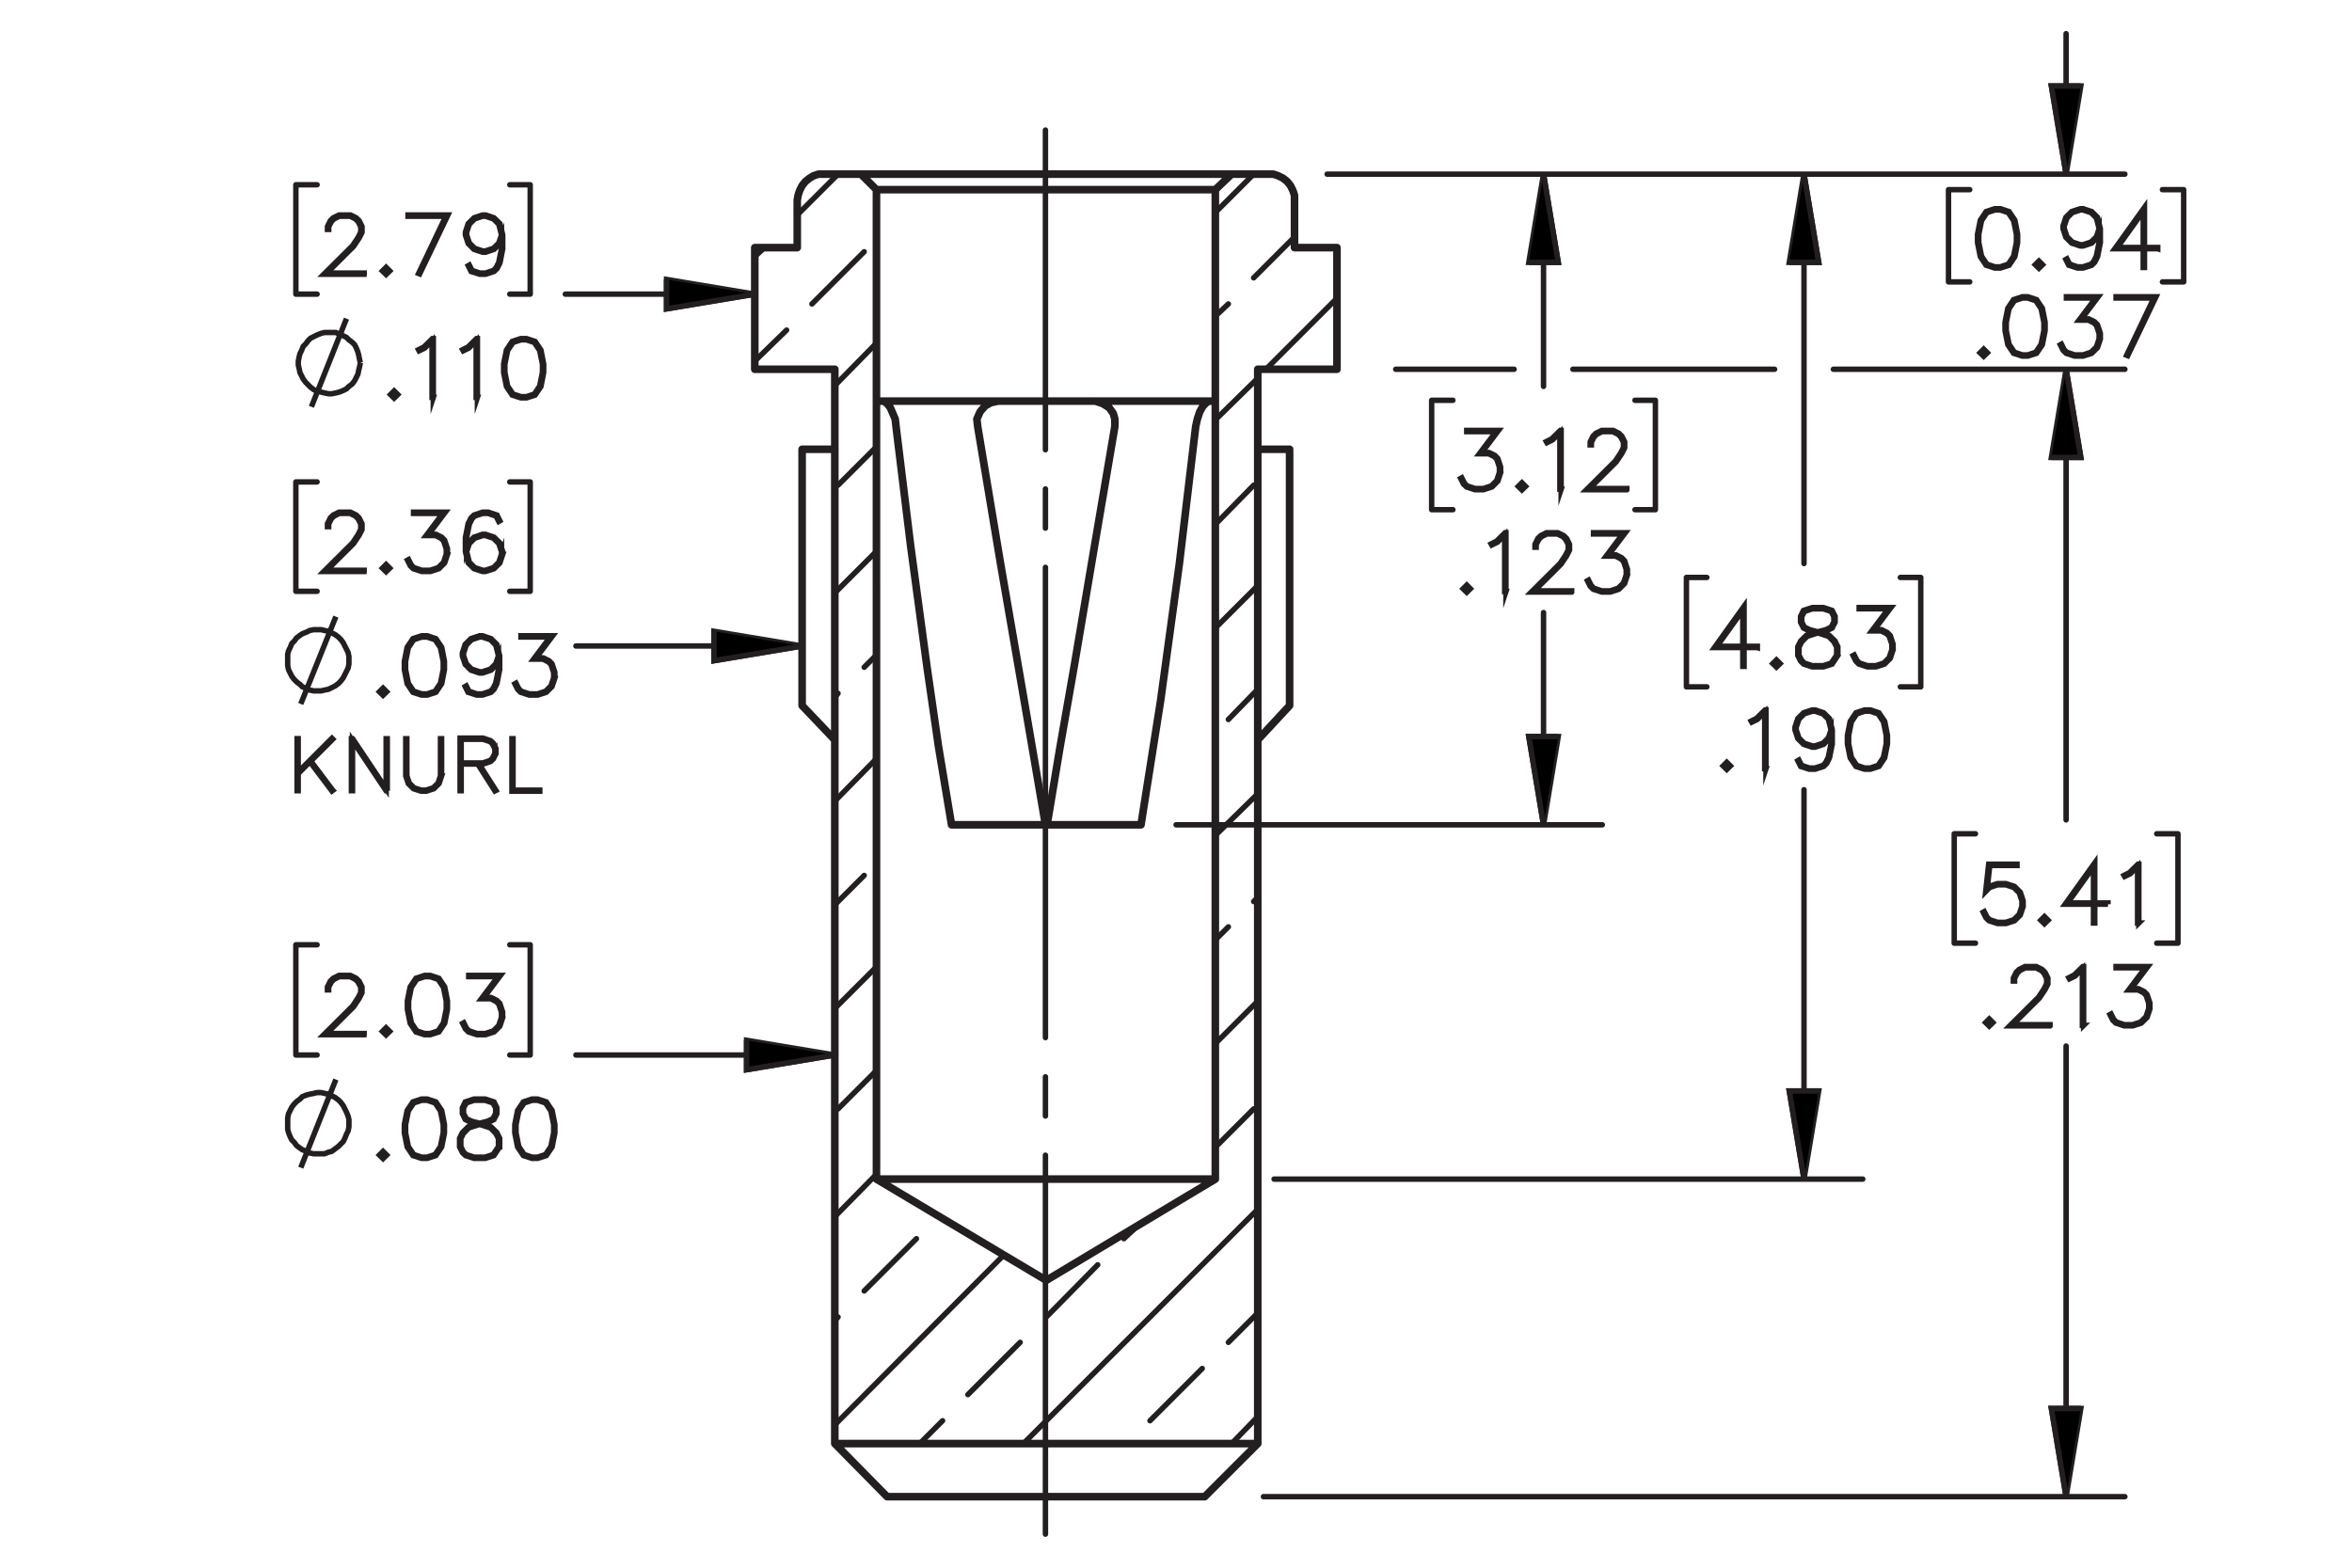 <?xml version="1.0" encoding="UTF-8"?><svg id="Layer_1" xmlns="http://www.w3.org/2000/svg" viewBox="0 0 216 144"><defs><style>.cls-1{stroke-dasharray:0 0 0 0 43.2 3.6 3.6 3.6;stroke-dashoffset:13.836px;}.cls-1,.cls-2,.cls-3,.cls-4,.cls-5{stroke:#231f20;}.cls-1,.cls-2,.cls-4,.cls-5{stroke-width:.5px;}.cls-1,.cls-3,.cls-4{stroke-linecap:round;stroke-linejoin:round;}.cls-1,.cls-3,.cls-4,.cls-5{fill:none;}.cls-2,.cls-5{stroke-miterlimit:10;}.cls-3{stroke-width:.7px;}</style></defs><path class="cls-2" d="m33.445,25.194h-3.706l2.642-2.629.501-.755.249-.497v-.479l-.249-.486-.238-.241-.491-.245h-.988l-.487.245-.242.241-.248.486v.241h-.114v-.27l.259-.532.271-.266.533-.262h1.049l.53.262.271.266.263.532v.539l-.263.521-.516.77-2.457,2.447h3.432v.11Z"/><path class="cls-2" d="m35.792,24.889l-.334.326-.335-.326.335-.334.334.334Zm-.16,0l-.174-.174-.174.174.174.174.174-.174Z"/><path class="cls-2" d="m41.137,19.746l-2.596,5.413-.1-.039,2.503-5.257h-3.474v-.117h3.667Z"/><path class="cls-2" d="m46.169,22.864l-.253,1.284-.263.521-.278.27-.786.255h-.526l-.8-.255-.263-.529.103-.06.249.489.729.245h.495l.743-.245.231-.241.249-.493.256-1.259v-.908l-.146.436-.534.532-.786.262h-.271l-.786-.262-.534-.532-.259-.784v-.27l.259-.784.534-.529.786-.262h.271l.786.262.534.529.26,1.039v1.288Zm-.114-1.281l-.249-.986-.487-.489-.743-.245h-.242l-.743.245-.487.489-.248.738v.241l.248.742.487.486.743.248h.242l.743-.248.487-.486.249-.734Z"/><path class="cls-5" d="m28.596,37.368l3.224-8.099m1.275,4.049l-.075-.3-.075-.375-.075-.3-.15-.375-.15-.3-.225-.225-.3-.225-.225-.225-.3-.15-.375-.15-.3-.15h-1.05l-.3.075-.375.15-.3.15-.3.15-.225.225-.225.3-.225.225-.15.375-.15.3-.075.3-.075.375v.375l.075.3.075.375.15.3.15.3.225.3.225.225.225.225.3.225.3.15.375.075.3.075.375.075h.3l.375-.075.3-.075.375-.15.3-.15.225-.225.3-.225.225-.3.15-.3.15-.3.075-.375.075-.3.075-.375"/><path class="cls-2" d="m36.53,36.243l-.334.326-.334-.326.334-.334.334.334Zm-.16,0l-.174-.174-.174.174.174.174.174-.174Z"/><path class="cls-2" d="m39.795,36.498h-.117v-5.204l-.668.678-.519.252-.057-.1.501-.255.778-.769h.082v5.399Z"/><path class="cls-2" d="m43.845,36.498h-.117v-5.204l-.668.678-.519.252-.057-.1.501-.255.778-.769h.082v5.399Z"/><path class="cls-2" d="m49.931,34.217l-.252,1.284-.533.791-.792.255h-.525l-.792-.255-.529-.791-.256-1.284v-.781l.256-1.284.529-.791.792-.262h.525l.792.262.533.791.252,1.284v.781Zm-.114-.018v-.745l-.256-1.259-.486-.734-.736-.245h-.494l-.735.245-.49.734-.252,1.259v.745l.252,1.259.49.734.735.245h.494l.736-.245.486-.734.256-1.259Z"/><path class="cls-2" d="m33.444,52.494h-3.706l2.642-2.629.501-.755.249-.497v-.479l-.249-.486-.238-.241-.491-.245h-.988l-.487.245-.242.241-.248.486v.241h-.114v-.27l.259-.532.271-.266.533-.262h1.049l.53.262.271.266.263.532v.539l-.263.521-.516.77-2.457,2.447h3.432v.11Z"/><path class="cls-2" d="m35.791,52.189l-.334.326-.335-.326.335-.334.334.334Zm-.16,0l-.174-.174-.174.174.174.174.174-.174Z"/><path class="cls-2" d="m41.097,50.926l-.26.784-.534.529-.786.255h-.779l-.786-.255-.277-.27-.256-.514.103-.057.252.5.235.241.743.245h.75l.743-.245.487-.489.249-.742v-.493l-.249-.741-.242-.231-.487-.248h-.868l1.529-2.033h-2.685v-.117h2.919l-1.529,2.032h.662l.533.263.271.277.26.784v.525Z"/><path class="cls-2" d="m46.169,50.926l-.26.784-.534.529-.786.255h-.271l-.786-.255-.534-.529-.259-1.04v-1.288l.252-1.284.263-.525.277-.266.786-.262h.526l.8.262.263.529-.103.06-.249-.489-.729-.245h-.495l-.743.245-.231.241-.249.493-.256,1.259v.908l.145-.436.534-.532.786-.263h.271l.786.263.534.532.26.784v.27Zm-.114-.018v-.238l-.249-.741-.487-.486-.743-.248h-.242l-.743.248-.487.486-.248.734.248.986.487.489.743.245h.242l.743-.245.487-.489.249-.742Z"/><path class="cls-5" d="m27.621,64.663l3.224-8.024m1.2,3.974v-.3l-.075-.375-.15-.3-.15-.3-.15-.3-.225-.3-.225-.225-.3-.225-.3-.15-.3-.15-.375-.075-.3-.075h-.675l-.375.075-.3.15-.375.15-.225.15-.3.225-.225.3-.225.225-.15.375-.15.3-.075.3v1.05l.075.375.15.3.15.3.225.3.225.225.3.225.225.225.375.15.3.15.375.075h.675l.3-.075.375-.075.3-.15.3-.15.3-.225.225-.225.225-.3.15-.3.15-.3.15-.3.075-.375v-.375"/><path class="cls-2" d="m35.512,63.542l-.334.326-.335-.326.335-.334.334.334Zm-.16,0l-.174-.174-.174.174.174.174.174-.174Z"/><path class="cls-2" d="m40.818,61.517l-.253,1.284-.533.791-.793.255h-.526l-.793-.255-.53-.791-.256-1.284v-.781l.256-1.284.53-.791.793-.262h.526l.793.262.533.791.253,1.284v.781Zm-.114-.018v-.745l-.256-1.259-.487-.734-.736-.245h-.495l-.736.245-.491.734-.252,1.259v.745l.252,1.259.491.734.736.245h.495l.736-.245.487-.734.256-1.259Z"/><path class="cls-2" d="m45.889,61.517l-.253,1.284-.263.521-.278.27-.786.255h-.526l-.8-.255-.263-.529.103-.06.249.489.729.245h.495l.743-.245.231-.241.249-.493.256-1.259v-.908l-.146.436-.534.532-.786.262h-.271l-.786-.262-.534-.532-.259-.784v-.27l.259-.784.534-.529.786-.262h.271l.786.262.534.529.26,1.039v1.288Zm-.114-1.281l-.249-.986-.487-.489-.743-.245h-.242l-.743.245-.487.489-.248.738v.241l.248.742.487.486.743.248h.242l.743-.248.487-.486.249-.734Z"/><path class="cls-2" d="m50.96,62.28l-.26.784-.534.529-.786.255h-.779l-.786-.255-.277-.27-.256-.514.103-.057.252.5.235.241.743.245h.75l.743-.245.487-.489.249-.742v-.493l-.249-.741-.242-.231-.487-.248h-.868l1.529-2.033h-2.685v-.117h2.919l-1.529,2.032h.662l.533.263.271.277.26.784v.525Z"/><path class="cls-2" d="m30.564,72.598l-.079.06-2.019-2.679-1.081,1.079v1.574h-.102v-4.78h.102v3.063l3.099-3.101.079.08-2.018,2.015,2.018,2.688Z"/><path class="cls-2" d="m35.566,72.633h-.111l-3.08-4.608v4.608h-.102v-4.78h.111l3.077,4.608v-4.608h.104v4.78Z"/><path class="cls-2" d="m40.556,71.274l-.235.701-.474.473-.703.229h-.47l-.703-.229-.477-.473-.232-.701v-3.421h.102v3.406l.223.663.435.438.664.219h.442l.664-.219.439-.438.22-.663v-3.406h.104v3.421Z"/><path class="cls-2" d="m45.546,69.233l-.235.473-.248.241-.703.235h-.362l1.542,2.422-.092.047-1.573-2.469h-1.52v2.45h-.102v-4.831h2.107l.703.235.248.238.235.476v.482Zm-.104-.028v-.429l-.22-.435-.209-.216-.665-.219h-1.993v2.171h1.993l.665-.223.209-.212.22-.438Z"/><path class="cls-2" d="m49.573,72.677h-2.559v-4.824h.102v4.726h2.457v.098Z"/><path class="cls-2" d="m33.441,95.045h-3.706l2.642-2.629.501-.756.249-.496v-.479l-.249-.485-.238-.241-.491-.245h-.988l-.487.245-.242.241-.248.485v.242h-.114v-.271l.259-.531.271-.267.533-.263h1.049l.53.263.271.267.263.531v.54l-.263.521-.516.769-2.457,2.447h3.432v.11Z"/><path class="cls-2" d="m35.788,94.739l-.334.327-.335-.327.335-.333.334.333Zm-.16,0l-.174-.174-.174.174.174.174.174-.174Z"/><path class="cls-2" d="m41.094,92.714l-.253,1.284-.533.791-.793.256h-.526l-.793-.256-.53-.791-.256-1.284v-.78l.256-1.284.53-.791.793-.263h.526l.793.263.533.791.253,1.284v.78Zm-.114-.018v-.745l-.256-1.259-.487-.734-.736-.245h-.495l-.736.245-.491.734-.252,1.259v.745l.252,1.26.491.734.736.244h.495l.736-.244.487-.734.256-1.26Z"/><path class="cls-2" d="m46.166,93.477l-.26.784-.534.528-.786.256h-.779l-.786-.256-.277-.27-.256-.514.103-.058.252.501.235.241.743.244h.75l.743-.244.487-.49.249-.741v-.493l-.249-.741-.242-.231-.487-.248h-.868l1.529-2.033h-2.685v-.117h2.919l-1.529,2.033h.662l.533.263.271.276.26.784v.524Z"/><path class="cls-5" d="m27.621,107.257l3.224-8.099m1.2,4.049v-.375l-.075-.3-.15-.375-.15-.3-.15-.3-.225-.3-.225-.225-.3-.225-.3-.15-.3-.15-.375-.075-.3-.075h-.375l-.3.075-.375.075-.3.075-.375.15-.225.225-.3.225-.225.225-.225.3-.15.3-.15.3-.075.375v1.05l.075.3.15.375.15.3.225.225.225.3.3.225.225.15.375.15.3.15.375.075h.975l.375-.15.3-.075.3-.225.3-.225.225-.225.225-.225.15-.3.15-.375.15-.3.075-.375v-.3"/><path class="cls-2" d="m35.512,106.096l-.334.327-.335-.327.335-.333.334.333Zm-.16,0l-.174-.174-.174.174.174.174.174-.174Z"/><path class="cls-2" d="m40.818,104.07l-.253,1.284-.533.791-.793.256h-.526l-.793-.256-.53-.791-.256-1.284v-.78l.256-1.284.53-.791.793-.263h.526l.793.263.533.791.253,1.284v.78Zm-.114-.018v-.745l-.256-1.259-.487-.734-.736-.245h-.495l-.736.245-.491.734-.252,1.259v.745l.252,1.26.491.734.736.244h.495l.736-.244.487-.734.256-1.26Z"/><path class="cls-2" d="m45.889,105.348l-.53.798-.793.256h-1.035l-.786-.256-.277-.27-.263-.528v-.791l.263-.532.53-.521.811-.27-.548-.131-.533-.27-.267-.536v-.539l.267-.543.804-.263h1.035l.8.263.27.543v.539l-.27.536-.534.27-.544.131.028.007.779.263.534.521.26.532v.791Zm-.114-.028v-.734l-.249-.486-.487-.496-.75-.245-.242-.067-.238.067-.75.245-.491.496-.245.486v.734l.245.486.235.241.743.244h1.003l.736-.244.491-.728Zm-.256-3.051v-.482l-.242-.472-.729-.245h-1.003l-.729.245-.242.472v.482l.242.478.487.238.743.191.743-.191.487-.238.242-.478Z"/><path class="cls-2" d="m50.96,104.07l-.253,1.284-.533.791-.793.256h-.526l-.793-.256-.53-.791-.256-1.284v-.78l.256-1.284.53-.791.793-.263h.526l.793.263.533.791.253,1.284v.78Zm-.114-.018v-.745l-.256-1.259-.487-.734-.736-.245h-.495l-.736.245-.491.734-.252,1.259v.745l.252,1.26.491.734.736.244h.495l.736-.244.487-.734.256-1.26Z"/><path class="cls-2" d="m185.293,22.29l-.253,1.284-.533.791-.793.255h-.526l-.793-.255-.53-.791-.256-1.284v-.781l.256-1.284.53-.791.793-.262h.526l.793.262.533.791.253,1.284v.781Zm-.114-.018v-.745l-.256-1.259-.487-.734-.736-.245h-.494l-.736.245-.49.734-.253,1.259v.745l.253,1.259.49.734.736.245h.494l.736-.245.487-.734.256-1.259Z"/><path class="cls-2" d="m187.583,24.315l-.334.326-.335-.326.335-.334.334.334Zm-.16,0l-.174-.174-.175.174.175.174.174-.174Z"/><path class="cls-2" d="m192.889,22.29l-.253,1.284-.263.521-.277.27-.786.255h-.526l-.8-.255-.264-.529.103-.06.249.489.729.245h.494l.743-.245.231-.241.249-.493.256-1.259v-.908l-.145.436-.533.532-.786.262h-.271l-.786-.262-.533-.532-.26-.784v-.27l.26-.784.533-.529.786-.262h.271l.786.262.533.529.26,1.039v1.288Zm-.114-1.281l-.249-.986-.487-.489-.743-.245h-.241l-.743.245-.487.489-.249.738v.241l.249.742.487.486.743.248h.241l.743-.248.487-.486.249-.734Z"/><path class="cls-2" d="m198.159,22.847h-1.217v1.724h-.117v-1.724h-2.606l2.724-3.799v3.682h1.217v.117Zm-1.334-.117v-3.316l-2.375,3.316h2.375Z"/><path class="cls-2" d="m182.512,32.404l-.334.326-.335-.326.335-.334.334.334Zm-.16,0l-.174-.174-.175.174.175.174.174-.174Z"/><path class="cls-2" d="m187.818,30.378l-.253,1.284-.533.791-.793.255h-.526l-.793-.255-.53-.791-.256-1.284v-.781l.256-1.284.53-.791.793-.262h.526l.793.262.533.791.253,1.284v.781Zm-.114-.018v-.745l-.256-1.259-.487-.734-.736-.245h-.494l-.736.245-.49.734-.253,1.259v.745l.253,1.259.49.734.736.245h.494l.736-.245.487-.734.256-1.259Z"/><path class="cls-2" d="m192.889,31.141l-.26.784-.533.529-.786.255h-.779l-.785-.255-.277-.27-.257-.514.103-.057.253.5.234.241.743.245h.75l.743-.245.487-.489.249-.742v-.493l-.249-.741-.241-.231-.487-.248h-.868l1.529-2.033h-2.685v-.117h2.92l-1.529,2.032h.661l.533.263.271.277.26.784v.525Z"/><path class="cls-2" d="m197.999,27.26l-2.597,5.413-.099-.039,2.503-5.257h-3.475v-.117h3.667Z"/><path class="cls-2" d="m185.8,83.264l-.26.784-.533.528-.785.256h-.778l-.786-.256-.277-.27-.256-.514.103-.058.252.501.234.241.743.244h.75l.743-.244.487-.49.248-.741v-.493l-.248-.741-.487-.486-.743-.248h-.75l-.743.248-.355.366.274-2.509h2.602v.117h-2.499l-.231,2.068.152-.145.786-.259h.778l.785.259.533.532.26.784v.524Z"/><path class="cls-2" d="m188.089,84.526l-.334.327-.334-.327.334-.333.334.333Zm-.159,0l-.175-.174-.174.174.174.174.175-.174Z"/><path class="cls-2" d="m193.592,83.059h-1.216v1.724h-.117v-1.724h-2.606l2.723-3.8v3.683h1.216v.117Zm-1.333-.117v-3.317l-2.375,3.317h2.375Z"/><path class="cls-2" d="m196.425,84.782h-.117v-5.204l-.668.678-.519.252-.057-.1.501-.255.778-.77h.082v5.399Z"/><path class="cls-2" d="m183.019,93.928l-.334.327-.334-.327.334-.333.334.333Zm-.159,0l-.175-.174-.174.174.174.174.175-.174Z"/><path class="cls-2" d="m188.267,94.233h-3.704l2.641-2.629.501-.756.249-.496v-.479l-.249-.485-.237-.241-.491-.245h-.988l-.486.245-.242.241-.249.485v.242h-.113v-.271l.26-.531.27-.267.533-.263h1.049l.529.263.271.267.263.531v.54l-.263.521-.516.769-2.456,2.447h3.431v.11Z"/><path class="cls-2" d="m191.356,94.184h-.117v-5.204l-.668.678-.519.252-.057-.1.501-.255.778-.77h.082v5.399Z"/><path class="cls-2" d="m197.445,92.665l-.26.784-.533.528-.785.256h-.778l-.786-.256-.277-.27-.256-.514.103-.058.252.501.234.241.743.244h.75l.743-.244.487-.49.248-.741v-.493l-.248-.741-.242-.231-.487-.248h-.867l1.528-2.033h-2.684v-.117h2.919l-1.529,2.033h.661l.533.263.271.276.26.784v.524Z"/><path class="cls-2" d="m137.815,43.416l-.26.784-.533.529-.785.255h-.778l-.786-.255-.277-.27-.256-.514.103-.057.252.5.234.241.743.245h.75l.743-.245.487-.489.248-.742v-.493l-.248-.741-.242-.231-.487-.248h-.867l1.528-2.033h-2.684v-.117h2.919l-1.529,2.032h.661l.533.263.271.277.26.784v.525Z"/><path class="cls-2" d="m140.103,44.678l-.334.326-.334-.326.334-.334.334.334Zm-.159,0l-.175-.174-.174.174.174.174.175-.174Z"/><path class="cls-2" d="m143.37,44.934h-.117v-5.204l-.668.678-.519.252-.057-.1.501-.255.778-.769h.082v5.399Z"/><path class="cls-2" d="m149.403,44.983h-3.704l2.641-2.629.501-.755.249-.497v-.479l-.249-.486-.237-.241-.491-.245h-.988l-.486.245-.242.241-.249.486v.241h-.113v-.27l.26-.532.27-.266.533-.262h1.049l.529.262.271.266.263.532v.539l-.263.521-.516.77-2.456,2.447h3.431v.11Z"/><path class="cls-2" d="m135.034,54.079l-.334.326-.334-.326.334-.334.334.334Zm-.159,0l-.175-.174-.174.174.174.174.175-.174Z"/><path class="cls-2" d="m138.301,54.334h-.117v-5.204l-.668.678-.519.252-.057-.1.501-.255.778-.769h.082v5.399Z"/><path class="cls-2" d="m144.334,54.384h-3.704l2.641-2.629.501-.755.249-.497v-.479l-.249-.486-.237-.241-.491-.245h-.988l-.486.245-.242.241-.249.486v.241h-.113v-.27l.26-.532.27-.266.533-.262h1.049l.529.262.271.266.263.532v.539l-.263.521-.516.77-2.456,2.447h3.431v.11Z"/><path class="cls-2" d="m149.46,52.816l-.26.784-.533.529-.785.255h-.778l-.786-.255-.277-.27-.256-.514.103-.057.252.5.234.241.743.245h.75l.743-.245.487-.489.248-.742v-.493l-.248-.741-.242-.231-.487-.248h-.867l1.528-2.033h-2.684v-.117h2.919l-1.529,2.032h.661l.533.263.271.277.26.784v.525Z"/><path class="cls-2" d="m161.388,59.483h-1.217v1.724h-.117v-1.724h-2.606l2.724-3.799v3.682h1.217v.117Zm-1.334-.117v-3.316l-2.375,3.316h2.375Z"/><path class="cls-2" d="m163.478,60.952l-.334.326-.335-.326.335-.334.334.334Zm-.16,0l-.174-.174-.175.174.175.174.174-.174Z"/><path class="cls-2" d="m168.784,60.203l-.53.798-.793.255h-1.035l-.785-.255-.277-.27-.264-.528v-.791l.264-.532.529-.521.81-.27-.547-.131-.534-.27-.267-.536v-.539l.267-.543.804-.262h1.035l.8.262.271.543v.539l-.271.536-.533.27-.544.131.028.007.779.262.533.521.26.532v.791Zm-.114-.028v-.734l-.249-.486-.487-.497-.75-.245-.242-.067-.238.067-.75.245-.49.497-.246.486v.734l.246.486.234.241.743.245h1.003l.736-.245.49-.727Zm-.256-3.051v-.482l-.242-.472-.729-.245h-1.003l-.73.245-.241.472v.482l.241.479.487.237.743.192.744-.192.486-.237.242-.479Z"/><path class="cls-2" d="m173.856,59.689l-.26.784-.533.529-.786.255h-.779l-.785-.255-.277-.27-.257-.514.103-.057.253.5.234.241.743.245h.75l.743-.245.487-.489.249-.742v-.493l-.249-.741-.241-.231-.487-.248h-.868l1.529-2.033h-2.685v-.117h2.92l-1.529,2.032h.661l.533.263.271.277.26.784v.525Z"/><path class="cls-2" d="m158.914,70.353l-.334.326-.334-.326.334-.334.334.334Zm-.159,0l-.175-.174-.174.174.174.174.175-.174Z"/><path class="cls-2" d="m162.181,70.608h-.117v-5.204l-.668.678-.519.252-.057-.1.501-.255.778-.769h.082v5.399Z"/><path class="cls-2" d="m168.27,68.328l-.253,1.284-.263.521-.277.27-.785.255h-.526l-.8-.255-.263-.529.102-.06.249.489.729.245h.494l.743-.245.231-.241.249-.493.256-1.259v-.908l-.145.436-.533.532-.785.262h-.271l-.785-.262-.533-.532-.26-.784v-.27l.26-.784.533-.529.785-.262h.271l.785.262.533.529.26,1.039v1.288Zm-.114-1.281l-.248-.986-.487-.489-.743-.245h-.241l-.743.245-.487.489-.249.738v.241l.249.742.487.486.743.248h.241l.743-.248.487-.486.248-.734Z"/><path class="cls-2" d="m173.34,68.328l-.253,1.284-.533.791-.792.255h-.526l-.793-.255-.529-.791-.256-1.284v-.781l.256-1.284.529-.791.793-.262h.526l.792.262.533.791.253,1.284v.781Zm-.114-.018v-.745l-.256-1.259-.486-.734-.736-.245h-.494l-.735.245-.491.734-.252,1.259v.745l.252,1.259.491.734.735.245h.494l.736-.245.486-.734.256-1.259Z"/><path class="cls-5" d="m165.673,108.306l-1.35-8.099h2.7l-1.35,8.099m0-92.31l1.35,8.099h-2.7l1.35-8.099m-23.921,59.765l-1.35-8.099h2.7l-1.35,8.099m0-59.765l1.35,8.099h-2.7l1.35-8.099m47.992,121.48l-1.35-8.099h2.7l-1.35,8.099m0-103.558l1.35,8.099h-2.7l1.35-8.099m0-17.922l-1.35-8.099h2.7l-1.35,8.099m-113.081,80.912l-8.099,1.35v-2.7l8.099,1.35m-2.999-37.569l-8.099,1.35v-2.7l8.099,1.35m-4.349-32.32l-8.099,1.35v-2.7l8.099,1.35"/><line class="cls-1" x1="96.01" y1="11.947" x2="96.01" y2="140.92"/><path class="cls-4" d="m165.673,108.306v-35.769m0-56.541v35.769m-48.667,56.541h54.066M121.88,15.997h49.192m5.324,47.092h-1.875m1.875-10.048v10.048m-1.875-10.048h1.875m-21.521,10.048h1.875m-1.875-10.048v10.048m1.875-10.048h-1.875m-13.123,22.721v-19.497m0-40.268v19.497m-33.744,40.268h39.144m-25.271-59.765h25.271m4.874,30.82h-1.875m1.875-10.048v10.048m-1.875-10.048h1.875m-20.547,10.048h1.95m-1.95-10.048v10.048m1.95-10.048h-1.95m58.265,100.708v-41.393m0-62.165v41.393m-73.713,62.165h79.112m-26.771-103.558h26.771m-50.692,0h18.522m-34.794,0h10.873m60.965,52.716h-1.95m1.95-10.048v10.048m-1.95-10.048h1.95m-20.547,10.048h1.95m-1.95-10.048v10.048m1.95-10.048h-1.95m10.273-60.59V3.093m-67.864,12.903h73.263m-26.771,17.922h26.771m-50.692,0h18.522m-34.794,0h10.873m61.49-8.024h-1.95m1.95-8.473v8.473m-1.95-8.473h1.95m-21.596,8.473h1.95m-1.95-8.473v8.473m1.95-8.473h-1.95m-102.283,79.486h-23.771m-4.199,0h-1.875m1.875-10.123v10.123m-1.875-10.123h1.875m-21.521,10.123h1.95m-1.95-10.123v10.123m1.95-10.123h-1.95m46.492-27.445h-20.772m-4.199-5.024h-1.875m1.875-10.048v10.048m-1.875-10.048h1.875m-21.521,10.048h1.95m-1.95-10.048v10.048m1.95-10.048h-1.95m42.143-17.247h-17.397m-3.224,0h-1.875m1.875-10.048v10.048m-1.875-10.048h1.875m-21.521,10.048h1.95m-1.95-10.048v10.048m1.95-10.048h-1.95"/><path class="cls-2" d="m165.673,108.306l-1.35-8.099h2.7m-1.35-84.211l1.35,8.099h-2.7m-22.571,51.666l-1.35-8.099h2.7m-1.35-51.666l1.35,8.099h-2.7m49.342,113.381l-1.35-8.099h2.7m-1.35-95.459l1.35,8.099h-2.7m1.35-26.021l-1.35-8.099h2.7m-114.431,89.01l-8.099,1.35v-2.7m5.099-36.219l-8.099,1.35v-2.7m3.749-30.97l-8.099,1.35v-2.7"/><path class="cls-4" d="m69.314,33.169l2.925-2.849m2.325-2.4l4.799-4.799m-2.4,21.446l3.524-3.524m-3.824,23.021l.3-.375m2.4-2.4l1.125-1.125m31.12-31.12l1.2-1.125m2.325-2.4l3.749-3.749m-42.218,61.34l2.7-2.7m32.245-32.245l3.524-3.599m-38.169,57.291l3.524-3.524m32.32-32.245l2.7-2.775m-38.844,57.965l.3-.3m2.4-2.4l4.799-4.799m27.445-27.445l1.2-1.2m2.325-2.325l.375-.375m-31.045,50.167l2.1-2.1m2.325-2.4l4.799-4.799m2.4-2.325l4.724-4.799m2.4-2.4l1.2-1.125m7.199-7.274l3.524-3.524m-9.523,28.645l4.799-4.799m2.4-2.4l2.7-2.7M70.214,22.745l-.9.825m7.649-7.574l-3.749,3.749m7.274,11.773l-3.824,3.899m3.824,15.223l-3.824,3.824M115.132,15.997l-3.524,3.524m-31.12,50.167l-3.824,3.899m38.844-38.844l-3.899,3.824m11.173-11.173l-6.524,6.524m-35.769,54.891l-3.824,3.824m38.844-38.844l-3.899,3.899m-31.12,50.167l-3.824,3.899m38.844-38.844l-3.899,3.824m-19.422,38.544l-15.522,15.597m38.844-38.919l-3.899,3.899m3.899,15.223l-21.521,21.521m21.521-2.475l-2.4,2.475"/><path class="cls-3" d="m96.16,75.762l1.2-7.199,1.275-7.274,1.875-11.098,1.875-11.023m-6.224,36.594h8.624m5.024-36.594l-1.5,12.598-1.725,12.598-1.8,11.398m6.224-38.919l-.225.15-.3.3-.3.525-.225.675-.15.675m-7.424,0v-.675l-.15-.525-.375-.525-.6-.375-.675-.225h-.075m-8.848,0l-.675.15-.525.3-.45.525-.3.675.075.675m-7.499,0l-.075-.675-.225-.525-.225-.525-.3-.375-.3-.225m6.224,38.919l-1.2-7.199-1.05-7.274-1.5-11.098-1.35-11.023m5.099,36.594h8.624m-6.224-36.594l2.1,12.598,2.175,12.598,1.95,11.398m-15.522-58.34h31.12m-31.12,19.422h.675m0,0h10.498m0,0h8.848m0,0h10.498m0,0h.6m-34.944,4.424h-2.999m0,23.546v-23.546m2.999,26.696l-2.999-3.15m44.768-23.546h-2.925m2.925,23.546l-2.925,3.15m2.925-3.15v-23.546m-5.324-25.271h-34.044m32.545,92.31h-31.12m35.019,24.296v-64.639m0,0v-26.696m0,0v-7.349m0,0h7.274m0,0v-11.173m0,0h-3.899m0,0v-4.349m0,0v-.45l-.15-.45-.225-.45-.3-.375-.375-.3-.45-.225-.45-.15h-.45m0,0h-3.374m0,0l-1.5,1.425m0,0v90.885m0,0l-15.522,9.299m0,0l-15.597-9.299m0,0V17.421m0,0l-1.425-1.425m0,0h-3.374m0,0h-.525l-.45.15-.375.225-.375.3-.3.375-.225.45-.15.45-.075.45m0,0v4.349m0,0h-3.899m0,0v11.173m0,0h7.349m0,0v7.349m0,26.696v-26.696m0,26.696v64.639m0,0h38.844m-34.044,4.874h29.17m.975-100.633v-19.422m-31.12,0v19.422m30.145,100.633l4.874-4.874m-38.844,0l4.799,4.874"/></svg>